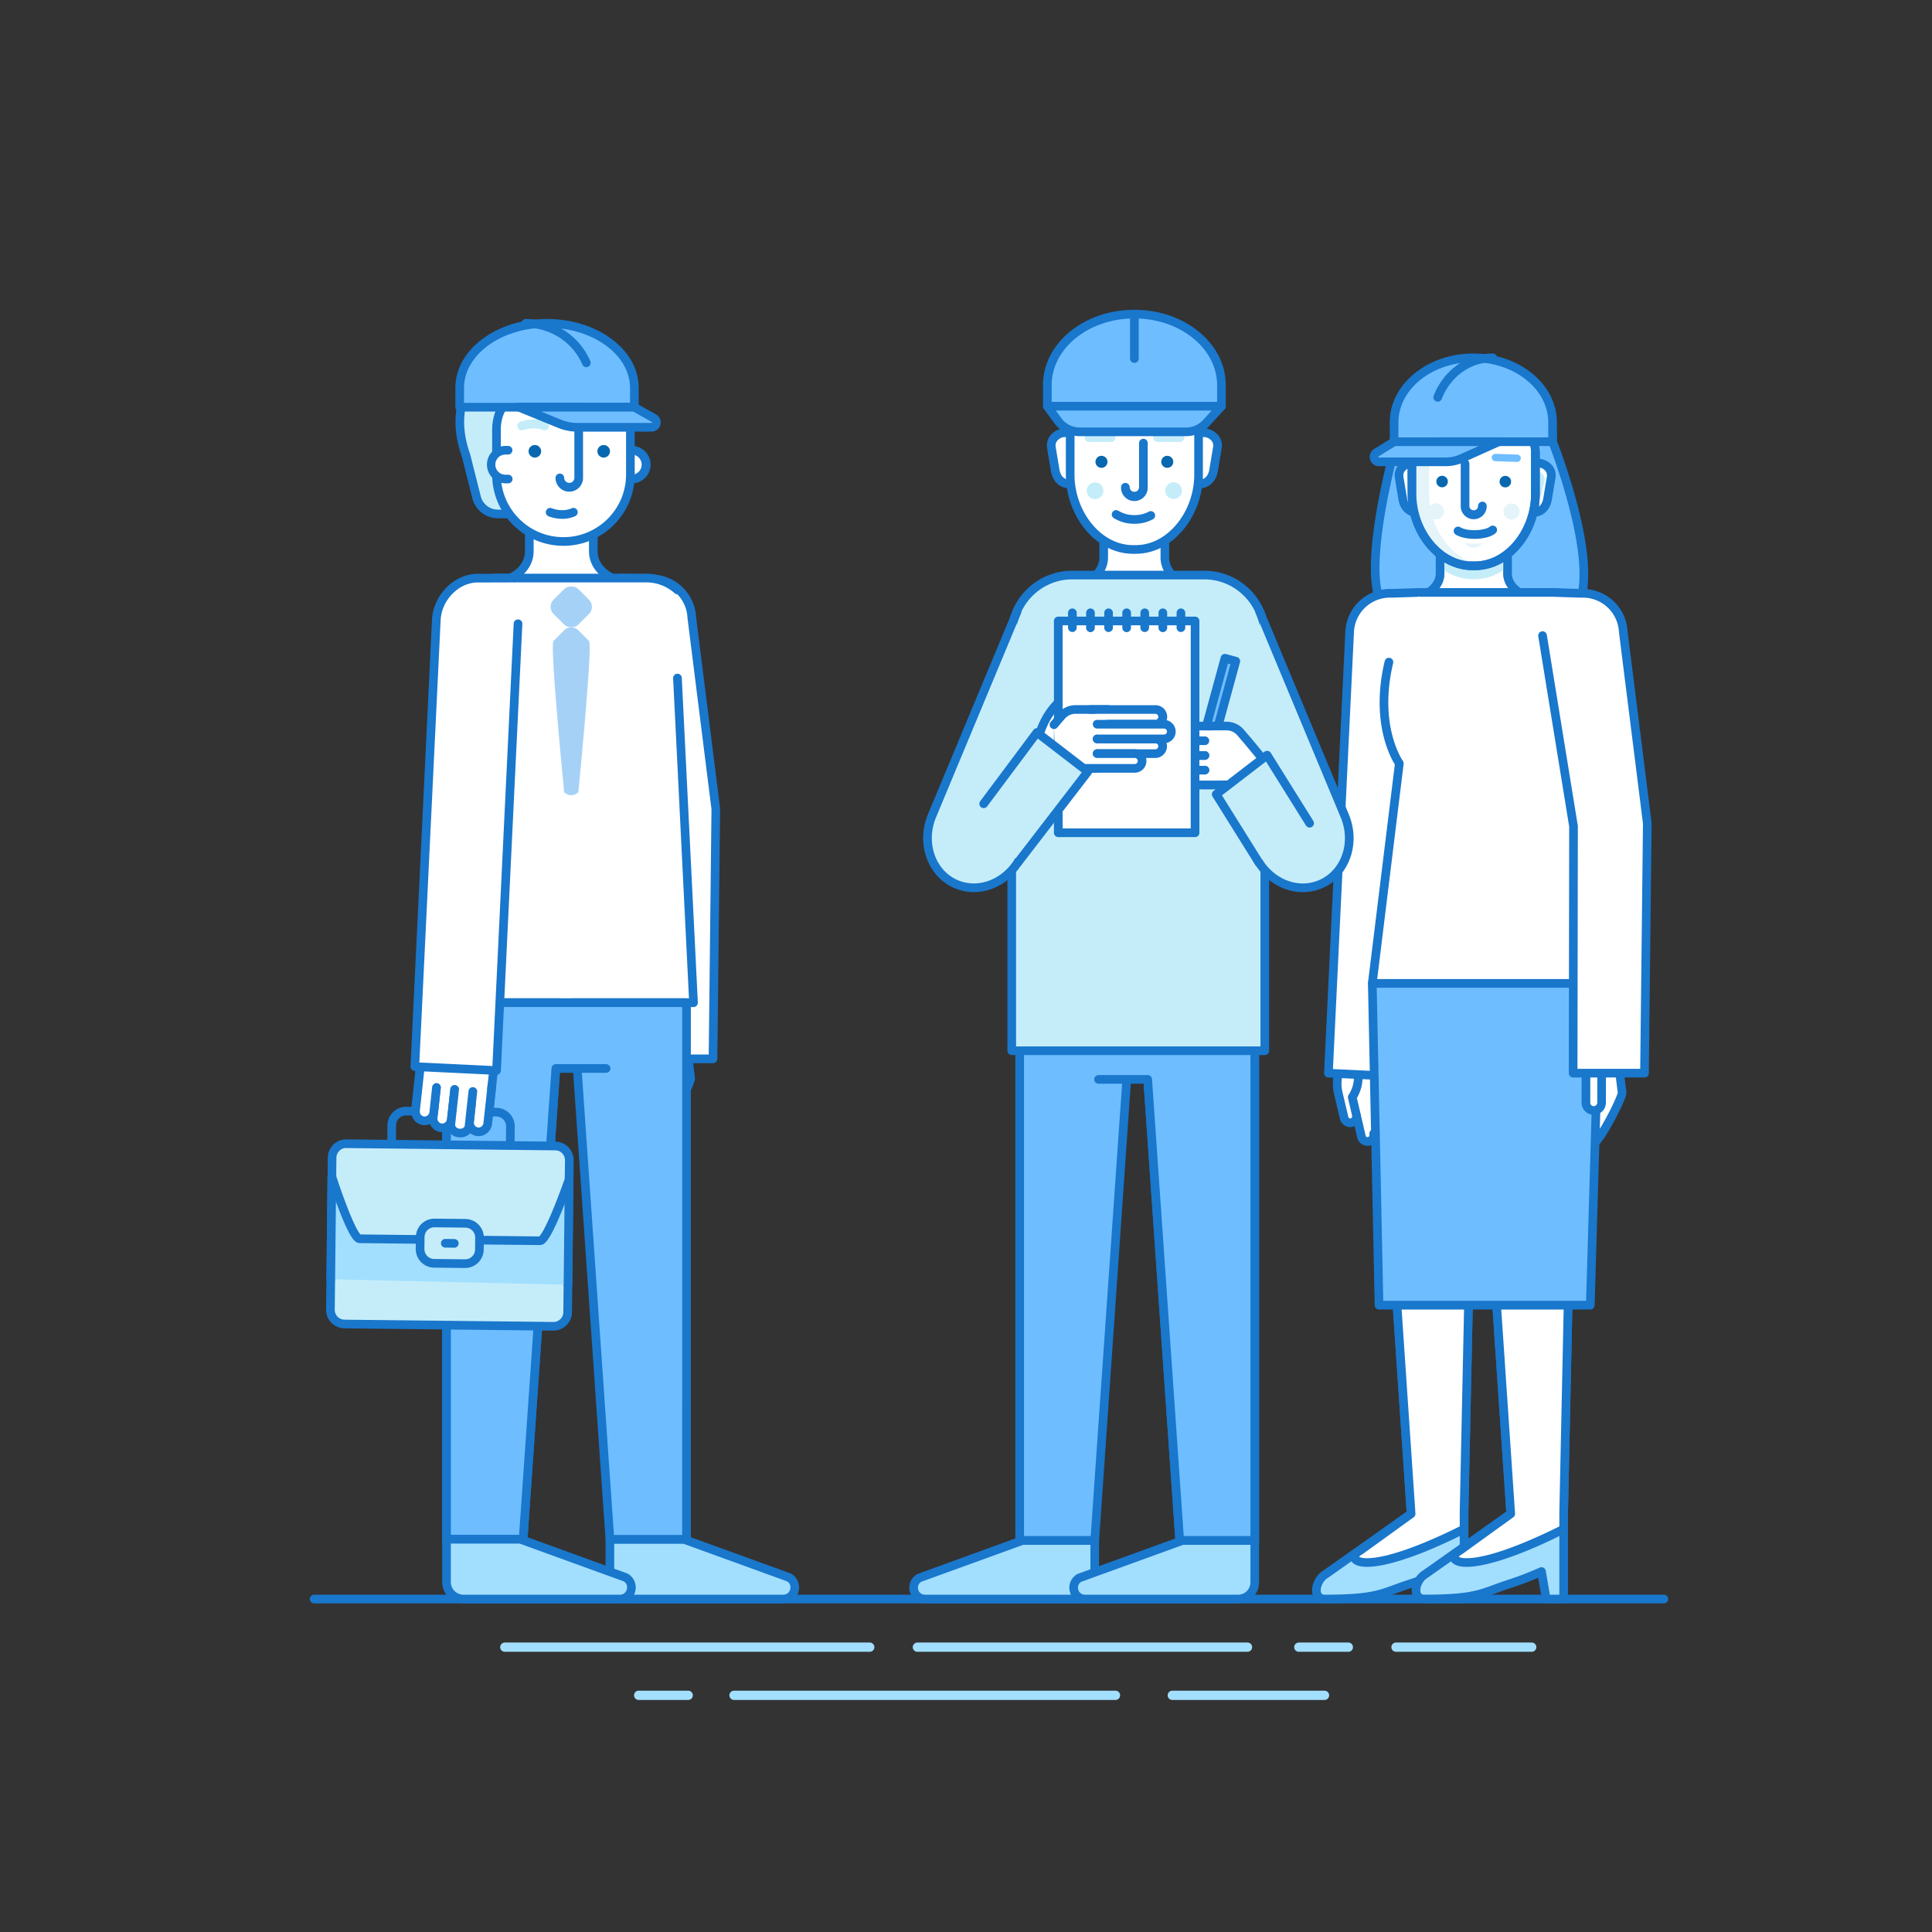 <svg id="Layer_1" data-name="Layer 1" xmlns="http://www.w3.org/2000/svg" viewBox="0 0 5000 5000"><rect x="0" y="0" width="5000" height="5000" fill="#333333" stroke="none"/><title>supplier-visit</title><path d="M4305.67,4127h-3493a11.21,11.21,0,0,0,0,22.41h3493a11.21,11.21,0,1,0,0-22.41Z" fill="#1977cc"/><path d="M3964.07,4250.86H3612.88a12,12,0,0,0,0,24h351.19a12,12,0,1,0,0-24Z" fill="#a2dfff"/><path d="M3489.5,4250.86H3361.36a12,12,0,1,0,0,24H3489.5a12,12,0,0,0,0-24Z" fill="#a2dfff"/><path d="M3228.48,4250.86H2374.26a12,12,0,0,0,0,24h854.22a12,12,0,1,0,0-24Z" fill="#a2dfff"/><path d="M2250.87,4250.86H1306.48a12,12,0,0,0,0,24h944.39a12,12,0,0,0,0-24Z" fill="#a2dfff"/><path d="M3427.8,4375.48H3033.91a12,12,0,0,0,0,24H3427.8a12,12,0,0,0,0-24Z" fill="#a2dfff"/><path d="M2886.8,4375.48H1899.69a12,12,0,0,0,0,24H2886.8a12,12,0,0,0,0-24Z" fill="#a2dfff"/><path d="M1781.05,4375.48H1652.92a12,12,0,0,0,0,24h128.13a12,12,0,1,0,0-24Z" fill="#a2dfff"/><path d="M1778.19,2717.49l-7.16-60L1709.5,2670l4.4,166.82-3.51,87.94c17.86-3.64,79.15-123.93,76.88-135.12Z" fill="#fff"/><path d="M1789.32,2716.16l-7.17-60a11.19,11.19,0,0,0-13.36-9.65L1707.26,2659a11.21,11.21,0,0,0-9,11.27l4.39,166.46-3.5,87.56a11.21,11.21,0,0,0,11.2,11.65,10.56,10.56,0,0,0,2.23-.23c5.23-1.06,17.47-3.55,53.61-70.37,8.69-16.06,16.77-32.35,22.74-45.87,9.58-21.68,10.07-27.6,9.37-31.58Zm-42.84,138.62c-9.37,17.32-17.34,30.46-23.68,39.94l2.29-57.45c0-.25,0-.49,0-.74L1721,2679.1l40.39-8.23,5.74,48,9,71.54C1775,2796.52,1764.16,2822.1,1746.48,2854.78Zm29.8-62.94v0Z" fill="#1977cc"/><path d="M1680.85,1498.42h0l-73.7-2.38-25.72,111.85,80.15,493.54-1,638.84h184.69l7.27-646.48-62.21-495.95A104.57,104.57,0,0,0,1680.85,1498.42Z" fill="#fff"/><path d="M1801.5,1596.86a115.92,115.92,0,0,0-120.73-109.66l-73.26-2.36a11.21,11.21,0,0,0-.72,22.4l73.7,2.37h.9a93.5,93.5,0,0,1,97.75,88.77,8.31,8.31,0,0,0,.07.86l62.12,495.19-7.13,634.63H1671.8l1-627.62a11.05,11.05,0,0,0-.15-1.81l-80.15-493.54a11.21,11.21,0,1,0-22.12,3.6l80,492.63-1,637.93a11.2,11.2,0,0,0,11.2,11.22h184.69a11.21,11.21,0,0,0,11.21-11.08l7.26-646.48a11.14,11.14,0,0,0-.08-1.52Z" fill="#1977cc"/><path d="M4188.86,2754.6l-7.17-60-61.53,12.53,4.4,166.83-3.51,87.93c17.87-3.64,79.15-123.93,76.88-135.12Z" fill="#fff"/><path d="M4200,2753.27l-7.16-60a11.22,11.22,0,0,0-13.36-9.65l-61.53,12.53a11.21,11.21,0,0,0-9,11.27l4.39,166.46-3.49,87.56a11.23,11.23,0,0,0,13.43,11.43c5.22-1.07,17.46-3.56,53.61-70.38,8.69-16.06,16.76-32.35,22.74-45.87,9.58-21.68,10.06-27.6,9.37-31.58Zm-42.83,138.62c-9.38,17.33-17.35,30.46-23.69,39.94l2.3-57.45c0-.24,0-.49,0-.74l-4.15-157.43L4172,2708l5.73,48,9,71.54C4185.64,2833.63,4174.83,2859.21,4157.15,2891.89ZM4187,2829v0Z" fill="#1977cc"/><path d="M3628.24,2814.67l-3.41-14.7-14.16-60.9h0L3604,2710.3l-98.35,4-11,15.34L3477,2707.81l-14.39,76a109.8,109.8,0,0,0,1,45.67l15.07,63.86a15.91,15.91,0,0,0,19.55,11.82,16.81,16.81,0,0,0,12.48-18.07l12.72,54.7a15.89,15.89,0,0,0,19.55,11.81,16.78,16.78,0,0,0,12.16-19.94l4.37,18.79a15.91,15.91,0,0,0,19.55,11.82,16.8,16.8,0,0,0,12.17-19.95l-4.37-18.79a15.9,15.9,0,0,0,19.55,11.82h0a16.78,16.78,0,0,0,12.17-19.94L3602,2846.36l6.22,26.74a15.91,15.91,0,0,0,19.55,11.82h0a16.8,16.8,0,0,0,12.17-20Z" fill="#fff"/><path d="M3614.9,2707.76a11.22,11.22,0,0,0-11.37-8.66l-98.35,4a11.21,11.21,0,0,0-8.65,4.66l-2.45,3.42-8.4-10.39a11.2,11.2,0,0,0-19.72,5l-14.39,76h0a120.4,120.4,0,0,0,1.08,50.33l15.07,63.82a27.1,27.1,0,0,0,33.24,20.13,27.85,27.85,0,0,0,4.55-1.6l6.95,29.91a27.13,27.13,0,0,0,33.25,20.14,28,28,0,0,0,5.69-2.15,27.13,27.13,0,0,0,23.51,13.69,28,28,0,0,0,27.87-26.93,27.2,27.2,0,0,0,6.36-.87,28.06,28.06,0,0,0,20.3-33.33l-4.25-18.31a27.63,27.63,0,0,0,5.36-.83,28.07,28.07,0,0,0,20.3-33.33Zm10.09,166.3a4.81,4.81,0,0,1-3.73-.51,4.66,4.66,0,0,1-2.12-2.94l-6.22-26.79a11.21,11.21,0,0,0-21.83,5.08l6.22,26.74,0,.11,10.29,44.23a5.62,5.62,0,0,1-4,6.56,4.81,4.81,0,0,1-3.73-.52,4.64,4.64,0,0,1-2.13-3,11.2,11.2,0,1,0-21.82,5.07.06.06,0,0,0,0,0l4.36,18.75a5.6,5.6,0,0,1-4,6.55,4.81,4.81,0,0,1-3.73-.51,4.66,4.66,0,0,1-2.13-3L3566,2931.2v0h0a11.2,11.2,0,0,0-21.82,5.08h0a5.6,5.6,0,0,1-4,6.55,4.79,4.79,0,0,1-3.73-.52,4.58,4.58,0,0,1-2.13-3l-12.72-54.69a11.2,11.2,0,0,0-22,3.79,5.62,5.62,0,0,1-4.13,6,4.89,4.89,0,0,1-3.73-.52,4.7,4.7,0,0,1-2.14-3L3474.46,2827a98,98,0,0,1-.88-41l9.89-52.26,2.42,3a11.21,11.21,0,0,0,17.81-.51l7.84-10.91,83.63-3.39L3629,2867.51A5.61,5.61,0,0,1,3625,2874.06Z" fill="#1977cc"/><path d="M3510.66,2887.13l4.19-90.83a93.5,93.5,0,0,1-15.25,43.25Z" fill="#fff"/><path d="M3514.85,2796.3c.24-2.58.37-5.24.37-8Z" fill="#fff"/><path d="M3515.22,2777.12a11.2,11.2,0,0,0-11.21,11.2,83.52,83.52,0,0,1-13.42,44.58,11.19,11.19,0,0,0-1.9,9.19l11.06,47.58a11.21,11.21,0,0,0,10.9,8.67,11.8,11.8,0,0,0,2.55-.29,11.21,11.21,0,0,0,8.37-13.45l-10-43a106.38,106.38,0,0,0,14.83-53.31A11.19,11.19,0,0,0,3515.22,2777.12Z" fill="#1977cc"/><path d="M3612.8,1638.85c-.12.27-.06.32,0,0Z" fill="#6ebdff"/><path d="M3786.24,1018.22l28.57-38.65c-135.63,0-200,25.69-200,161.32,0,0-96.38,335.38-35.88,429.49,34.1,53,34.14,66.67,33.85,68.47.37-.9,2.75-4.31,14.37-4.31h366.44c34.44,0,43.34,19.25,88.39-62.35,61.61-111.6-63.89-429-63.89-429C4018.11,1007.56,3921.87,1018.22,3786.24,1018.22Z" fill="#6ebdff"/><path d="M4029.31,1141.07c-.33-44.35-10.9-76.27-32.28-97.53-37.64-37.44-101.86-37.08-183.18-36.62l-5.35,0,15.32-20.71a11.2,11.2,0,0,0-9-17.86c-79.76,0-125.34,9.23-157.32,31.86-36.47,25.8-53.6,70-53.86,139.1-3.34,11.88-25.23,91-40.46,179.11-22.44,129.73-20.3,216.54,6.36,258,28.42,44.22,31.69,58.89,32.06,61.42a11.21,11.21,0,0,0,19.35,8.85c.13-.15.26-.29.38-.44a25.85,25.85,0,0,1,5.85-.52h366.44a129.22,129.22,0,0,1,14.74,1c12,1.35,24.46,2.73,38.6-7.6,12.75-9.32,26.17-27.74,44.86-61.59,27-48.85,24.35-137.85-7.79-264.52C4062.51,1228.31,4034.32,1154,4029.31,1141.07Zm-427.43,495.17a7.63,7.63,0,0,0-.17.83,7.73,7.73,0,0,1,.33-1.39C3602,1635.87,3601.93,1636.06,3601.88,1636.24Zm470.31-69.47c-16.56,30-28.78,47.25-38.46,54.33-6.83,5-11.66,4.68-22.89,3.43a147.29,147.29,0,0,0-17.23-1.19H3627.17a54.37,54.37,0,0,0-6.42.36l-.64-1.69c-5.39-13.9-16.07-33.31-31.73-57.69-16.17-25.14-29.84-87.52-3.17-241.88,16.23-93.94,40.15-177.62,40.39-178.45a11.22,11.22,0,0,0,.44-3.1c0-62.91,13.69-100.65,44.39-122.37,24.57-17.39,61.69-25.86,122-27.46l-15.15,20.5a11.2,11.2,0,0,0,9,17.86c9.45,0,18.75-.05,27.74-.1,76.1-.42,136.22-.76,167.25,30.11,17.28,17.18,25.68,44.58,25.68,83.76a11.17,11.17,0,0,0,.78,4.12c.31.79,31.38,79.74,54.61,171.28C4092.56,1437.86,4096,1523.68,4072.19,1566.77Z" fill="#1977cc"/><path d="M3890.32,1484.12v-97.75H3738.13v97.75c0,39.72-38.27,71.93-85.48,71.93H3975.8C3928.59,1556.05,3890.32,1523.84,3890.32,1484.12Z" fill="#fff"/><path d="M3975.8,1533.64c-17.56,0-33.9-5.61-46-15.8-11-9.26-17.06-21.23-17.06-33.72v-97.75a22.41,22.41,0,0,0-22.41-22.41H3738.13a22.41,22.41,0,0,0-22.41,22.41v97.75c0,12.49-6.06,24.46-17.06,33.72-12.11,10.19-28.45,15.8-46,15.8a22.41,22.41,0,1,0,0,44.81H3975.8a22.41,22.41,0,1,0,0-44.81Zm-161.57,22.41H3652.65c47.21,0,85.48-32.21,85.48-71.93v-97.75h152.19v97.75c0,39.72,38.27,71.93,85.48,71.93Z" fill="#1977cc"/><path d="M3980,1198.41h-47.92a3.8,3.8,0,0,0-3.73,3.85L3919,1321.92a3.8,3.8,0,0,0,3.74,3.85h47.91c19.12,0,31.6-14.94,34.62-35.69l9.32-56C4017.26,1214,3999.09,1198.41,3980,1198.41Z" fill="#fff"/><path d="M3980,1187.21h-47.92a15,15,0,0,0-14.92,14.48l-9.3,119.36q0,.43,0,.87a15,15,0,0,0,14.94,15h47.91c23.73,0,41.65-17.72,45.69-45.16l9.3-55.87c0-.12,0-.24.05-.36a40.34,40.34,0,0,0-9.94-32.28A48.12,48.12,0,0,0,3980,1187.21Zm23.53,45.25-9.28,55.78a1.7,1.7,0,0,0,0,.22c-.89,6.13-5.22,26.1-23.53,26.1h-39.84l8.17-104.94h41a25.8,25.8,0,0,1,18.93,8.44A18.13,18.13,0,0,1,4003.5,1232.46Z" fill="#1977cc"/><path d="M3703.3,1198.41h-47.91c-19.12,0-37.3,15.57-34.62,35.69l9.32,56c3,20.75,15.5,35.69,34.62,35.69h47.91a3.8,3.8,0,0,0,3.73-3.85L3707,1202.26A3.8,3.8,0,0,0,3703.3,1198.41Z" fill="#fff"/><path d="M3718.23,1201.69a15,15,0,0,0-14.93-14.48h-47.91a48.16,48.16,0,0,0-35.79,16.09,40.38,40.38,0,0,0-9.94,32.28l.06.36,9.3,55.87c4,27.44,22,45.16,45.69,45.16h47.91a15,15,0,0,0,14.94-15c0-.29,0-.58,0-.87Zm-53.52,112.87c-18.32,0-22.65-20-23.54-26.1l0-.22-9.29-55.78a18.13,18.13,0,0,1,4.61-14.4,25.79,25.79,0,0,1,18.93-8.44h41l8.17,104.94Z" fill="#1977cc"/><path d="M3960.09,1214.65h-42.38c-5.39,0-9.65,3.68-9.94,8.46l-8.21,71.91a6.33,6.33,0,0,0,0,.76c0,5,4.38,9,10,9h42.38c19.05,0,33.6-10.47,37.11-26.69l8.22-33.66c0-.1.05-.2.07-.3a19.36,19.36,0,0,0-4.46-16.4C3986.26,1219.77,3973.42,1214.65,3960.09,1214.65Zm-39,9h0Zm63.14,17.79L3976,1275c0,.06,0,.12-.05.19-2.17,10.18-11.18,16.25-24.11,16.25h-38.49l7.26-63.48h39.47c9.22,0,18.44,3.37,22.42,8.2C3984.58,1238.66,3984.35,1240.62,3984.21,1241.41Z" fill="#c5edf9"/><path d="M3738.13,1386.37v90.25c21.75,14.12,46.49,22.31,72.69,22.31h6.29c26.41,0,51.33-8.32,73.21-22.65v-89.91H3738.13Z" fill="#c5edf9"/><path d="M3931.15,1098l-1.54-.92a121.55,121.55,0,0,0-148.9,19.69L3764.87,1133l-111.18,34.63.59,110.88c0,97.5,70.44,185.8,156.54,185.8h6.29c86.1,0,156.54-88.3,156.54-185.8v-106A86.62,86.62,0,0,0,3931.15,1098Z" fill="#fff"/><path d="M3936.86,1088.32h0l-1.54-.91a132.41,132.41,0,0,0-162.62,21.5l-13.86,14.19-108.48,33.79a11.21,11.21,0,0,0-7.87,10.76l.59,110.82c0,49.55,17.7,99.34,48.55,136.61,32.26,39,74.58,60.39,119.19,60.39h6.29c44.61,0,86.94-21.44,119.19-60.39,30.86-37.27,48.56-87.06,48.56-136.61v-106A98.27,98.27,0,0,0,3936.86,1088.32Zm25.59,190.15c0,44.42-15.82,89-43.41,122.32-27.92,33.71-64.12,52.28-101.93,52.28h-6.29c-37.81,0-74-18.57-101.93-52.28-27.58-33.32-43.41-77.9-43.41-122.38l-.54-102.59,103.27-32.17a11.1,11.1,0,0,0,4.68-2.87l15.84-16.22a110.09,110.09,0,0,1,135.18-17.87l1.54.92a75.75,75.75,0,0,1,37,64.91Z" fill="#1977cc"/><path d="M3698.5,1278.47V1160.3l-44.22,7.29v110.88c0,97.5,70.44,185.8,156.54,185.8h6.29a125.54,125.54,0,0,0,19-1.45C3758.84,1451.05,3698.5,1368.7,3698.5,1278.47Z" fill="#e4f4f9"/><path d="M3973.65,1157.26a11.2,11.2,0,0,0-11.2,11.2v110c0,44.42-15.82,89-43.41,122.32-27.92,33.71-64.12,52.28-101.93,52.28h-6.29c-37.81,0-74-18.57-101.93-52.28-27.58-33.32-43.41-77.9-43.41-122.32V1175.38a11.2,11.2,0,1,0-22.4,0v103.09c0,49.55,17.7,99.34,48.55,136.61,32.26,38.94,74.58,60.39,119.19,60.39h6.29c44.61,0,86.94-21.45,119.19-60.39,30.86-37.27,48.56-87.06,48.56-136.61v-110A11.2,11.2,0,0,0,3973.65,1157.26Z" fill="#1977cc"/><path d="M3760.67,993.48l-94.78,101.16-36.45,48.3,9.31,22.69a195,195,0,0,0,27,1.91h0c131.42-12.75,181.72-119.15,258-118.55l-45.47-55.51Z" fill="#6ebdff"/><path d="M3665.71,1167.54h0c84-8.15,134.9-54.6,180.61-86.87l-207.57,85A195,195,0,0,0,3665.71,1167.54Z" fill="#6ebdff"/><path d="M3846.32,1080.67l77.39-31.68C3896.21,1048.77,3872.08,1062.47,3846.32,1080.67Z" fill="#6ebdff"/><path d="M3923.79,1037.78h-.74c-37.79,0-68.12,22.39-103.19,48.28-40.29,29.75-85.94,63.45-154.69,70.27a184.5,184.5,0,0,1-24.88-1.8,11.21,11.21,0,1,0-3.08,22.2,208.74,208.74,0,0,0,28.5,2c.36,0,.72,0,1.08,0,75.22-7.3,125.77-44.61,166.38-74.6,31.89-23.55,59.46-43.9,89.92-43.9h.62a11.21,11.21,0,0,0,.08-22.41Z" fill="#1977cc"/><path d="M3855.48,1363.2c-11.08,9.5-56.33,13.54-76.48,1.19a11.21,11.21,0,0,0-11.71,19.11c11.53,7.06,28.95,11,48.41,11,1.81,0,3.64,0,5.48-.11,10.17-.37,35.29-2.51,48.89-14.17a11.21,11.21,0,1,0-14.59-17Z" fill="#1977cc"/><circle cx="3895.79" cy="1246.25" r="14.94" transform="translate(-182.11 928.41) rotate(-13.28)" fill="#0868af"/><circle cx="3732.15" cy="1246.25" r="14.94" fill="#0868af"/><path d="M3836.38,1298.32a11.19,11.19,0,0,0-11.2,11.2,11.21,11.21,0,0,1-22.42,0V1199.7a11.21,11.21,0,0,0-22.41,0v109.82a33.62,33.62,0,1,0,67.23,0A11.19,11.19,0,0,0,3836.38,1298.32Z" fill="#1977cc"/><path d="M3927.13,1176.42l-57.27-1.84a9.52,9.52,0,0,0-.61,19l57.26,1.84h.32a9.53,9.53,0,0,0,.3-19Z" fill="#6ebdff"/><path d="M3755.53,1175.35l-54.6,1.07a9.53,9.53,0,0,0,.18,19h.19l54.61-1.07a9.52,9.52,0,1,0-.38-19Z" fill="#6ebdff"/><path d="M3911.8,1302.87a20.81,20.81,0,1,0,20.81,20.81A20.81,20.81,0,0,0,3911.8,1302.87Z" fill="#e4f4f9"/><circle cx="3716.14" cy="1323.68" r="20.81" transform="translate(-224.13 1133.68) rotate(-16.85)" fill="#e4f4f9"/><path d="M3812,1406.91a88.11,88.11,0,0,1-20.35-2.39,26,26,0,0,0,44.7,0,87.74,87.74,0,0,1-20.33,2.38Z" fill="#e4f4f9"/><path d="M3602.34,1535.53h0A104.56,104.56,0,0,0,3492.87,1635l-54.95,1142.43,208.9,10L3701.77,1645l-25.72-111.85Z" fill="#fff"/><path d="M3702.31,1633.81a11.2,11.2,0,0,0-11.73,10.65L3636.17,2775.7l-186.52-9,54.41-1131.23a93.5,93.5,0,0,1,97.74-88.77h.9l73.71-2.37a11.21,11.21,0,0,0-.73-22.4l-73.26,2.36a115.91,115.91,0,0,0-120.74,110.1l-54.95,1142.43a11.2,11.2,0,0,0,10.65,11.73l208.9,10,.54,0A11.21,11.21,0,0,0,3658,2788L3713,1645.54A11.2,11.2,0,0,0,3702.31,1633.81Z" fill="#1977cc"/><path d="M3583.69,2908.36,3652,3917.59,3431.7,4073.31c-28.61,16.29-36.21,64.93-3.29,64.93,139.93,0,150.72-16.76,217.74-38.33a841,841,0,0,0,85.37-32.71l12.18,71H3789V4002.36h0v-89.42l20.42-961.22S3593.24,2872.14,3583.69,2908.36Z" fill="#a2dfff"/><path d="M3813.28,2941.21c-.46-.17-47.17-17.32-97.6-32-94.65-27.5-120.48-22.92-131.69-17.09-7.29,3.8-10.08,9.36-11.14,13.37a11.28,11.28,0,0,0-.34,3.61l67.85,1003-214.71,151.8c-21.28,12.44-34.41,40.83-28.73,62.31,3.86,14.56,15.63,23.26,31.49,23.26,114.17,0,144.68-11.26,186.91-26.84,10.42-3.84,21.19-7.81,34.26-12,24.73-8,49.33-17.14,73.32-27.38l9.76,56.93a11.2,11.2,0,0,0,11,9.31H3789a11.2,11.2,0,0,0,11.2-11.2V3913.06l20.42-961.1A11.2,11.2,0,0,0,3813.28,2941.21Zm-381.57,1132.1h0Zm346.08-160.6V4127h-24.64l-10.58-61.72A11.2,11.2,0,0,0,3727,4057a829.7,829.7,0,0,1-84.23,32.27c-13.53,4.35-25,8.59-35.15,12.33-41.55,15.33-69,25.45-179.16,25.45-7.1,0-8.92-3.16-9.83-6.58-2.84-10.76,4.68-29.44,18.66-37.4a9.61,9.61,0,0,0,.92-.59l220.27-155.72a11.22,11.22,0,0,0,4.71-9.91l-68-1005.2c4.83-1.92,26.65-6,110.25,18,39.33,11.27,77.06,24.39,92.65,29.95Z" fill="#1977cc"/><path d="M3803.16,2704.57c-65.33,0-143,58.8-179,109.51-17.15,24.15-30.87,58.06-40.42,94.28L3652,3917.59l-130.37,94.14c-28.61,16.29-17,32.08,15.87,32.08h0c86.17,0,251.53-86.74,251.53-86.74V3913l20.42-961.23Z" fill="#fff"/><path d="M3820.61,2951.44l-6.25-247.16a11.2,11.2,0,0,0-11.2-10.92c-40.78,0-80.51,20.44-106.66,37.58-32.21,21.11-61.93,49-81.53,76.65-17,23.89-31.52,57.75-42.12,97.92a11.28,11.28,0,0,0-.34,3.61l67.85,1003-124.86,90.16c-22.09,12.79-22.48,25.76-20.73,32.38,3.42,12.92,19,20.33,42.69,20.33,87.91,0,249.88-84.43,256.73-88a11.22,11.22,0,0,0,6-9.93v-44l20.42-961.1A4.51,4.51,0,0,0,3820.61,2951.44Zm-299,1060.29h0Zm256.19-99v37.52c-30.22,15.29-166.95,82.38-240.33,82.38-11.62,0-17.75-2.2-20.19-3.58,1.15-1.46,3.84-4.13,9.86-7.56a11.08,11.08,0,0,0,1-.66l130.37-94.14a11.21,11.21,0,0,0,4.62-9.84L3595,2909.46c9.87-36.82,23.07-67.52,38.25-88.89,42.5-59.85,112.41-98.62,159-104.12l5.95,235.3Z" fill="#1977cc"/><path d="M3841.49,2908.36l68.28,1009.23L3689.5,4073.31c-28.6,16.29-36.2,64.93-3.28,64.93,139.93,0,150.71-16.76,217.74-38.33a841,841,0,0,0,85.37-32.71l12.18,71h45.29V4002.36h0v-89.42l20.42-961.22S3851.05,2872.14,3841.49,2908.36Z" fill="#a2dfff"/><path d="M4071.09,2941.21c-.47-.17-47.17-17.32-97.6-32-94.65-27.5-120.49-22.92-131.69-17.09-7.29,3.8-10.08,9.36-11.14,13.37a11.28,11.28,0,0,0-.34,3.61l67.84,1003-214.71,151.8c-21.28,12.44-34.41,40.83-28.72,62.31,3.86,14.56,15.63,23.26,31.49,23.26,114.16,0,144.68-11.26,186.91-26.84,10.41-3.84,21.18-7.81,34.26-12,24.72-7.95,49.32-17.14,73.32-27.38l9.75,56.93a11.21,11.21,0,0,0,11.05,9.31h45.29a11.2,11.2,0,0,0,11.2-11.2V3913.06l20.42-961.1A11.2,11.2,0,0,0,4071.09,2941.21Zm-381.58,1132.1h0Zm346.09-160.6a1.85,1.85,0,0,0,0,.23V4127H4011l-10.58-61.72a11.19,11.19,0,0,0-15.61-8.33,831.52,831.52,0,0,1-84.23,32.27c-13.53,4.35-25,8.59-35.16,12.33-41.54,15.33-69,25.45-179.15,25.45-7.11,0-8.92-3.16-9.83-6.58-2.85-10.76,4.68-29.44,18.66-37.4.31-.18.62-.38.92-.59l220.26-155.72a11.2,11.2,0,0,0,4.71-9.91l-68-1005.2c4.84-1.92,26.65-6,110.26,18,39.32,11.27,77.05,24.39,92.65,29.95Z" fill="#1977cc"/><path d="M4061,2704.57c-65.33,0-143,58.8-179.06,109.51-17.15,24.15-30.86,58.06-40.42,94.28l68.28,1009.23-130.37,94.14c-28.61,16.29-17.05,32.08,15.87,32.08h0c86.16,0,251.53-86.74,251.53-86.74V3913l20.42-961.23Z" fill="#fff"/><path d="M4078.42,2951.44l-6.25-247.16a11.21,11.21,0,0,0-11.2-10.92c-40.79,0-80.52,20.44-106.67,37.58-32.21,21.11-61.92,49-81.52,76.65-17,23.89-31.53,57.75-42.12,97.92a11,11,0,0,0-.34,3.61l67.85,1003-124.86,90.16c-22.09,12.79-22.48,25.76-20.73,32.38,3.42,12.92,19,20.33,42.69,20.33,87.91,0,249.88-84.43,256.73-88a11.22,11.22,0,0,0,6-9.93v-44l20.42-961.1Zm-299,1060.29h0Zm256.19-99a1.85,1.85,0,0,0,0,.23v37.29c-30.2,15.29-166.9,82.38-240.32,82.38-11.62,0-17.75-2.2-20.19-3.58,1.15-1.46,3.84-4.13,9.86-7.56a11.08,11.08,0,0,0,1-.66l130.36-94.14a11.19,11.19,0,0,0,4.62-9.84L3852.8,2909.46c9.86-36.82,23.07-67.52,38.25-88.89,42.5-59.85,112.41-98.62,159-104.12l6,235.29Z" fill="#1977cc"/><path d="M4015.52,1533.15H3676.05l-81.47,180.36c-40.34,168.07,26.89,262.19,26.89,262.19l-70,569.33h588.61V1657.72A124.57,124.57,0,0,0,4015.52,1533.15Z" fill="#fff"/><path d="M4015.52,1522H3676.05a11.21,11.21,0,1,0,0,22.41h339.47a113.48,113.48,0,0,1,113.36,113.36v876.1H3564.15l68.44-556.75a11.26,11.26,0,0,0-2-7.86c-.16-.23-16.16-23.19-27.18-65.64-18.45-71-9.07-141.12,2-187.45a11.2,11.2,0,0,0-21.79-5.23c-21.38,89.09-12.68,157.72-1.62,199.6,9.58,36.25,22.42,59.27,27.79,67.9l-69.49,565.27a11.21,11.21,0,0,0,11.12,12.57h588.61a11.2,11.2,0,0,0,11.2-11.2V1657.72C4151.29,1582.85,4090.39,1522,4015.52,1522Z" fill="#1977cc"/><polygon points="3568.9 3377.75 4115.7 3377.75 4140.09 2545.03 3551.48 2545.03 3568.9 3377.75" fill="#6ebdff"/><path d="M4140.09,2533.82H3551.48a11.22,11.22,0,0,0-11.2,11.44L3557.7,3378a11.2,11.2,0,0,0,11.2,11h546.8a11.2,11.2,0,0,0,11.2-10.87l24.39-832.73a11.22,11.22,0,0,0-11.2-11.53Zm-35.27,832.73H3579.87l-16.95-810.32h565.63Z" fill="#1977cc"/><path d="M4131.12,2626.72s-26.59,89.41-26.61,106.21l-.17,120.82a20.25,20.25,0,0,0,40.5,0l.11-76.66,43.91-22.47,29.64-128.4-52.74-30.31Z" fill="#fff"/><path d="M4224.08,2616.49l-52.74-30.32a11.2,11.2,0,0,0-13,1.35l-34.64,30.83a11.17,11.17,0,0,0-3.29,5.18c-4.52,15.19-27.05,91.85-27.07,109.38l-.17,120.82a31.38,31.38,0,0,0,31.41,31.41h0a31.52,31.52,0,0,0,31.48-31.4l.11-76.65a11.2,11.2,0,0,0-11.19-11.22h0a11.2,11.2,0,0,0-11.2,11.18l-.11,76.66a9.07,9.07,0,0,1-9.08,9h0a9,9,0,0,1-9-9l.17-120.82c0-10.72,15.12-65.69,25.24-100l26.22-23.34,38.54,22.15-27.77,120.31a11.2,11.2,0,0,0,21.83,5l29.64-128.4A11.19,11.19,0,0,0,4224.08,2616.49Z" fill="#1977cc"/><path d="M4091.52,1535.53h0l-73.71-2.38L3992.09,1645l80.16,493.54-1,638.84h184.69l7.26-646.48L4201,1635A104.56,104.56,0,0,0,4091.52,1535.53Z" fill="#fff"/><path d="M4212.16,1634a115.91,115.91,0,0,0-120.72-109.66l-73.26-2.36a11.21,11.21,0,1,0-.72,22.4l73.7,2.37h.9a93.48,93.48,0,0,1,97.74,88.77c0,.29,0,.57.07.86L4252,2131.54l-7.13,634.63H4082.47l1-627.62a12.26,12.26,0,0,0-.14-1.81l-80.16-493.53a11.2,11.2,0,1,0-22.12,3.59l80,492.63-1,637.93a11.22,11.22,0,0,0,11.21,11.22h184.69a11.2,11.2,0,0,0,11.2-11.08l7.27-646.48a13,13,0,0,0-.09-1.52Z" fill="#1977cc"/><path d="M3813,926.12h0c-113.29,0-205.12,74.9-205.12,167.3v49.77h410.24v-49.77C4018.11,1001,3926.27,926.12,3813,926.12Z" fill="#6ebdff"/><path d="M3965.11,966.44c-40.73-33.23-94.76-51.52-152.12-51.52s-111.39,18.29-152.13,51.52c-41.4,33.76-64.2,78.86-64.2,127v49.77a11.2,11.2,0,0,0,11.21,11.2h410.24a11.19,11.19,0,0,0,11.2-11.2v-49.77C4029.31,1045.3,4006.51,1000.2,3965.11,966.44Zm41.8,165.55H3619.07v-38.57c0-86.07,87-156.1,193.92-156.1s193.92,70,193.92,156.1Z" fill="#1977cc"/><path d="M3863.32,914.92c-67,0-127.08,42.9-153.06,109.29a11.21,11.21,0,0,0,6.35,14.52,11.05,11.05,0,0,0,4.08.77,11.21,11.21,0,0,0,10.44-7.12c22.6-57.74,74.48-95.06,132.19-95.06a11.2,11.2,0,0,0,0-22.4Z" fill="#1977cc"/><path d="M3562,1171.59c-10.26,6.35-6.17,23.58,5.59,23.58h174.82a98,98,0,0,0,40.27-8.7l96.55-43.39-271.31.11Z" fill="#6ebdff"/><path d="M3879.18,1131.87h0l-271.31.12a11.24,11.24,0,0,0-5.89,1.67l-45.92,28.4c-9.14,5.66-13.23,16.66-10.18,27.38,2.88,10.13,11.59,16.94,21.67,16.94h174.82a108.71,108.71,0,0,0,44.86-9.69l96.55-43.39a11.21,11.21,0,0,0-4.59-21.43ZM3778,1176.25a86.56,86.56,0,0,1-35.68,7.72H3567.71a3,3,0,0,1-.4-1.81c.07-.75.36-.93.53-1l43.21-26.73,215.82-.09Z" fill="#1977cc"/><path d="M3014.67,1442.65V1341H2856.34v101.69c0,41.33-42.34,74.83-91.46,74.83H3103.6C3054.49,1517.48,3014.67,1484,3014.67,1442.65Z" fill="#fff"/><path d="M3103.6,1506.28c-42.86,0-77.73-28.54-77.73-63.63V1341a11.19,11.19,0,0,0-11.2-11.2H2856.34a11.2,11.2,0,0,0-11.2,11.2v101.69c0,34.49-36.75,63.63-80.26,63.63a11.21,11.21,0,0,0,0,22.41H3103.6a11.21,11.21,0,0,0,0-22.41Zm-270.08,0c.87-.66,1.72-1.32,2.56-2,20.29-16.42,31.47-38.31,31.47-61.62v-90.49h135.92v90.49c0,25.19,12.66,47.88,32.8,63.63Z" fill="#1977cc"/><path d="M2806.61,1119.83h-49.85c-19.89,0-38.79,16.19-36,37.13l9.69,58.23c3.14,21.59,16.13,37.13,36,37.13h49.84a4,4,0,0,0,3.89-4l-9.7-124.48A3.94,3.94,0,0,0,2806.61,1119.83Z" fill="#fff"/><path d="M2821.69,1123.27a15.17,15.17,0,0,0-15.08-14.65h-49.85a49.67,49.67,0,0,0-36.89,16.59,41.55,41.55,0,0,0-10.23,33.22l.06.37,9.67,58.12c4.16,28.31,22.63,46.6,47.09,46.6h49.84a15.17,15.17,0,0,0,15.09-15.21q0-.43,0-.87Zm-55.23,117.85c-19.42,0-24-21.08-24.93-27.54a1.57,1.57,0,0,0,0-.23l-9.66-58a19.25,19.25,0,0,1,4.9-15.34,27.29,27.29,0,0,1,20-9h43.06l8.57,110.09Z" fill="#1977cc"/><path d="M3114.79,1119.83H3065a3.94,3.94,0,0,0-3.89,4l-9.69,124.48a4,4,0,0,0,3.88,4h49.84c19.9,0,32.88-15.54,36-37.13l9.69-58.23C3153.59,1136,3134.68,1119.83,3114.79,1119.83Z" fill="#fff"/><path d="M3114.79,1108.62H3065a15.16,15.16,0,0,0-15.08,14.64l-9.67,124.18a8.44,8.44,0,0,0,0,.87,15.17,15.17,0,0,0,15.09,15.21h49.84c24.46,0,42.93-18.29,47.09-46.6l9.68-58.12c0-.12,0-.24,0-.37a41.55,41.55,0,0,0-10.23-33.22A49.67,49.67,0,0,0,3114.79,1108.62Zm24.93,46.7-9.66,58c0,.07,0,.15,0,.23-.94,6.46-5.51,27.54-24.93,27.54h-41.93l8.58-110.09h43.05a27.29,27.29,0,0,1,20,9A19.25,19.25,0,0,1,3139.72,1155.32Z" fill="#1977cc"/><path d="M3025.54,978.82H2846a76.35,76.35,0,0,0-76.36,76.35v173.55c0,101.42,73.28,193.29,162.85,193.29h6.55c89.57,0,162.85-91.87,162.85-193.29V1055.18h0A76.35,76.35,0,0,0,3025.54,978.82Z" fill="#fff"/><path d="M3025.54,967.61H2846a87.66,87.66,0,0,0-87.56,87.56v173.55c0,51.44,18.37,103.13,50.41,141.82,33.46,40.41,77.38,62.67,123.64,62.67h6.55c46.27,0,90.18-22.26,123.64-62.67,32-38.69,50.41-90.38,50.41-141.82V1055.17A87.65,87.65,0,0,0,3025.54,967.61Zm65.16,261.11c0,46.31-16.5,92.79-45.27,127.53-29.13,35.18-66.91,54.55-106.38,54.55h-6.55c-39.47,0-77.25-19.37-106.38-54.55-28.77-34.74-45.27-81.22-45.27-127.53V1055.17A65.23,65.23,0,0,1,2846,990h179.53a65.23,65.23,0,0,1,65.16,65.15Z" fill="#1977cc"/><path d="M2973.08,1324.14a75.33,75.33,0,0,1-35.21,8.91h-4.19a76.11,76.11,0,0,1-39.4-11.26,11.2,11.2,0,0,0-11.49,19.24c16,9.57,33.15,14.43,50.89,14.43h4.19a97.42,97.42,0,0,0,45.6-11.47,11.2,11.2,0,0,0-10.39-19.85Z" fill="#1977cc"/><path d="M2850.66,1179.65a15.55,15.55,0,1,0,15.54,15.54A15.59,15.59,0,0,0,2850.66,1179.65Z" fill="#0868af"/><path d="M3020.9,1179.65a15.55,15.55,0,1,0,15.54,15.54A15.59,15.59,0,0,0,3020.9,1179.65Z" fill="#0868af"/><path d="M2959.09,1135.56a11.2,11.2,0,0,0-11.2,11.21V1261a12.12,12.12,0,0,1-24.23,0,11.2,11.2,0,1,0-22.4,0,34.52,34.52,0,1,0,69,0V1146.77A11.2,11.2,0,0,0,2959.09,1135.56Z" fill="#1977cc"/><path d="M2875,1120.89h-56.62a11.57,11.57,0,0,0,0,23.13H2875a11.57,11.57,0,1,0,0-23.13Z" fill="#c5edf9"/><path d="M3053.18,1120.89h-56.62a11.57,11.57,0,1,0,0,23.13h56.62a11.57,11.57,0,1,0,0-23.13Z" fill="#c5edf9"/><path d="M3032.84,876.24h-198s-7.91,102.58,78,102.58h89c58.84,0,100,47.12,100,76.36l31.31.74V978.05C3133.63,914.54,3075.62,876.24,3032.84,876.24Z" fill="#6ebdff"/><path d="M3032.84,865h-198a11.21,11.21,0,0,0-11.17,10.35c-.18,2.28-4,56.31,26.86,89.59,15.39,16.62,36.36,25,62.33,25h89a98.64,98.64,0,0,1,64.7,24.45c16.66,14.56,24.12,30.94,24.12,40.7a11.2,11.2,0,1,0,22.4,0c0-18.37-12.17-40.43-31.77-57.57a120.72,120.72,0,0,0-79.45-30h-89c-19.71,0-34.7-5.82-45.83-17.8-17.15-18.47-20.56-47.13-21.08-62.37h186.86c21.34,0,46.28,11.22,63.53,28.59,11.81,11.88,25.83,32.27,25.64,62v77.87a11.2,11.2,0,0,0,22.4,0v-77.8c.25-37.37-17.34-63-32.14-77.88C3090.7,878.52,3060.26,865,3032.84,865Z" fill="#1977cc"/><circle cx="2834" cy="1269.99" r="21.65" fill="#c5edf9"/><circle cx="3037.55" cy="1269.99" r="21.65" transform="translate(1474.43 4167.61) rotate(-84.35)" fill="#c5edf9"/><polygon points="2638.92 3986.77 2833.17 3986.77 2927.6 2626.66 2638.92 2626.66 2638.92 3986.77" fill="#6ebdff"/><path d="M2927.6,2615.46H2638.92a11.21,11.21,0,0,0-11.21,11.2V3986.77a11.21,11.21,0,0,0,11.21,11.2h194.25a11.2,11.2,0,0,0,11.17-10.43l94.44-1360.1a11.21,11.21,0,0,0-11.18-12Zm-104.89,1360.1H2650.12V2637.87h265.47Z" fill="#1977cc"/><polygon points="3053.05 3986.77 3247.3 3986.77 3247.3 2626.66 2958.61 2626.66 3053.05 3986.77" fill="#c5edf9"/><path d="M3247.3,2615.46H2958.62a11.2,11.2,0,0,0-11.18,12l94.43,1360.1a11.2,11.2,0,0,0,11.18,10.43H3247.3a11.2,11.2,0,0,0,11.2-11.2V2626.66A11.2,11.2,0,0,0,3247.3,2615.46Zm-11.2,1360.1H3063.5l-92.88-1337.69H3236.1Z" fill="#1977cc"/><polygon points="2842.75 2793.4 2970.19 2793.4 3053.05 3986.77 3247.3 3986.77 3247.3 2626.66 2638.92 2626.66 2842.75 2793.4" fill="#6ebdff"/><path d="M3247.3,2615.46H2638.92a11.21,11.21,0,1,0,0,22.41H3236.1V3975.56H3063.5l-82.13-1182.93a11.21,11.21,0,0,0-11.18-10.43H2842.75a11.21,11.21,0,0,0,0,22.41h117l82.13,1182.93a11.2,11.2,0,0,0,11.18,10.43H3247.3a11.2,11.2,0,0,0,11.2-11.2V2626.66A11.2,11.2,0,0,0,3247.3,2615.46Z" fill="#1977cc"/><path d="M2379.29,4083.51c-26.11,14.87-15.56,54.73,14.49,54.73h396.37a43,43,0,0,0,43-43V3986.77H2646Z" fill="#a2dfff"/><path d="M2833.17,3975.56H2646a11.3,11.3,0,0,0-3.82.67L2375.47,4073a11.28,11.28,0,0,0-1.73.8,40.48,40.48,0,0,0,20,75.66h396.37a54.28,54.28,0,0,0,54.22-54.22V3986.77A11.21,11.21,0,0,0,2833.17,3975.56ZM2822,4095.22a31.85,31.85,0,0,1-31.81,31.81H2393.78c-10.26,0-15.75-6.94-17.47-13.45-1.68-6.31-.46-14.76,7.79-19.89L2648,3998h174Z" fill="#1977cc"/><path d="M2793.42,4083.51c-26.11,14.87-15.56,54.73,14.49,54.73h396.37a43,43,0,0,0,43-43V3986.77H3060.16Z" fill="#a2dfff"/><path d="M3247.3,3975.56H3060.16a11.34,11.34,0,0,0-3.82.67L2789.6,4073a11.17,11.17,0,0,0-1.72.8,40.48,40.48,0,0,0,20,75.66h396.37a54.28,54.28,0,0,0,54.22-54.22V3986.77A11.2,11.2,0,0,0,3247.3,3975.56Zm-11.2,119.66a31.85,31.85,0,0,1-31.82,31.81H2807.91c-10.26,0-15.75-6.94-17.47-13.45-1.67-6.31-.46-14.76,7.79-19.89l263.9-95.72h174Z" fill="#1977cc"/><path d="M3116.63,1488.22H2775a156.63,156.63,0,0,0-156.63,156.63V2719.32h654.92V1644.85A156.62,156.62,0,0,0,3116.63,1488.22Z" fill="#c5edf9"/><path d="M3116.63,1477H2775c-92.54,0-167.83,75.29-167.83,167.84V2719.32a11.21,11.21,0,0,0,11.2,11.21h654.92a11.21,11.21,0,0,0,11.21-11.21V1644.85C3284.47,1552.3,3209.18,1477,3116.63,1477Zm145.43,1231.11H2629.55V1644.85c0-80.19,65.24-145.43,145.42-145.43h341.66c80.19,0,145.43,65.24,145.43,145.43Z" fill="#1977cc"/><path d="M3260.28,1583.63l-14.17,625c29.63,71.09,106,106.9,170.64,80h0c64.61-26.93,93-106.39,63.35-177.48Z" fill="#c5edf9"/><path d="M3270.62,1579.33a11.21,11.21,0,1,0-20.69,8.61l219.83,527.5c13.25,31.81,14.48,66.33,3.45,97.23-10.89,30.51-32.47,53.81-60.77,65.6s-60,10.72-89.38-3c-29.7-13.92-53.35-39.1-66.61-70.91a11.2,11.2,0,1,0-20.68,8.62c15.4,37,43,66.29,77.78,82.58a137.09,137.09,0,0,0,58.23,13.29,127.71,127.71,0,0,0,49.28-9.87c34.2-14.25,60.21-42.22,73.25-78.75,12.91-36.15,11.53-76.42-3.87-113.38Z" fill="#1977cc"/><rect x="3011" y="1825" width="274.09" height="29.12" transform="translate(544.47 4392.13) rotate(-74.73)" fill="#6ebdff"/><path d="M3201.13,1700.39l-28.1-7.67a11.21,11.21,0,0,0-13.76,7.86L3087.1,1965a11.21,11.21,0,0,0,7.86,13.76l28.09,7.66a11,11,0,0,0,2.95.4,11.22,11.22,0,0,0,10.81-8.25L3209,1714.14A11.2,11.2,0,0,0,3201.13,1700.39Zm-83,261.46-6.48-1.77,66.27-242.8,6.48,1.77Z" fill="#1977cc"/><path d="M3210.43,1895.58a47.41,47.41,0,0,0-36-16.55h-84l-19,12.94L3068,2031.3h103.88l24,30.84,114.21-46.83-79.75-96.47Z" fill="#fff"/><path d="M3239,1911.7l-.13-.15-19.93-23.26a58.56,58.56,0,0,0-44.51-20.47h-84a11.25,11.25,0,0,0-6.3,1.94l-19,12.94a11.22,11.22,0,0,0-4.9,9L3056.79,2031a11.2,11.2,0,0,0,11.2,11.48h98.41l20.66,26.51a11.2,11.2,0,1,0,17.68-13.77l-24-30.83a11.18,11.18,0,0,0-8.84-4.32h-92.4l3-122.1,11.42-7.77h80.58a36.15,36.15,0,0,1,27.49,12.65l19.87,23.18,79.68,96.39a11.2,11.2,0,1,0,17.27-14.27Z" fill="#1977cc"/><path d="M3038.67,1898.06h0a19,19,0,0,0,19,19h33.46l44.54-38.06h-78A19,19,0,0,0,3038.67,1898.06Z" fill="#fff"/><path d="M3135.71,1867.82h-78a30.24,30.24,0,0,0,0,60.48h33.46a11.21,11.21,0,0,0,0-22.41h-33.46a7.83,7.83,0,1,1,0-15.66h78a11.21,11.21,0,0,0,0-22.41Z" fill="#1977cc"/><path d="M3038.67,1974.2h0a19,19,0,0,0,19,19h60.87v-38.07h-60.87A19,19,0,0,0,3038.67,1974.2Z" fill="#fff"/><path d="M3057.71,1966.37h60.87a11.21,11.21,0,0,0,0-22.41h-60.87a30.24,30.24,0,0,0,0,60.48h60.87a11.21,11.21,0,0,0,0-22.41h-60.87a7.83,7.83,0,1,1,0-15.66Z" fill="#1977cc"/><path d="M3068,1993.23a19,19,0,1,0,0,38.07h103.88l-53.29-38.07Z" fill="#fff"/><path d="M3171.87,2020.1H3068a7.83,7.83,0,0,1,0-15.66h50.59a11.21,11.21,0,0,0,0-22.41H3068a30.24,30.24,0,1,0,0,60.48h103.88a11.21,11.21,0,1,0,0-22.41Z" fill="#1977cc"/><path d="M3032.13,1936.13c0,10.51,7.19,19,16.06,19h70.39v-38.07h-70.39C3039.32,1917.09,3032.13,1925.62,3032.13,1936.13Z" fill="#fff"/><path d="M3048.19,1928.3h70.39a11.21,11.21,0,0,0,0-22.41h-70.39c-15,0-27.26,13.57-27.26,30.24s12.23,30.24,27.26,30.24h70.39a11.21,11.21,0,0,0,0-22.41h-70.39c-2.29,0-4.86-3.35-4.86-7.83S3045.9,1928.3,3048.19,1928.3Z" fill="#1977cc"/><path d="M2739.54,1817.93c-44.16,41.87-54.06,100.5-54.06,100.5l7.61,51.77,120.3-86L2807.3,1770A299.88,299.88,0,0,0,2739.54,1817.93Z" fill="#fff"/><path d="M2813,1760.31a11.22,11.22,0,0,0-10.57-.44c-1.49.71-36.91,18-70.61,49.93-46.34,43.94-57,104.22-57.4,106.76a11.41,11.41,0,0,0,0,3.5l7.61,51.77a11.2,11.2,0,0,0,17.6,7.49l120.3-86a11.23,11.23,0,0,0,4.67-9.71l-6.09-114.21A11.23,11.23,0,0,0,2813,1760.31Zm-111.5,190.1-4.67-31.73c1.94-9.38,13.39-57.52,50.41-92.63a295,295,0,0,1,49.82-37.59l4.81,90.17Z" fill="#1977cc"/><path d="M2412.06,2111.13c-29.62,71.09-1.26,150.55,63.35,177.48h0c64.62,26.93,141-8.88,170.64-80l-14.16-625Z" fill="#c5edf9"/><path d="M2650.36,2198.3a11.19,11.19,0,0,0-14.65,6c-27.21,65.28-97.18,98.45-156,73.94s-84.52-97.55-57.31-162.83l219.82-527.5a11.21,11.21,0,1,0-20.69-8.61l-219.82,527.49c-31.95,76.68-.83,162.87,69.38,192.13a127.71,127.71,0,0,0,49.28,9.87,137.09,137.09,0,0,0,58.23-13.29c34.75-16.29,62.38-45.62,77.78-82.58A11.2,11.2,0,0,0,2650.36,2198.3Z" fill="#1977cc"/><rect x="2738.75" y="1607.02" width="354.04" height="548.2" fill="#fff"/><path d="M3092.79,1595.82h-354a11.19,11.19,0,0,0-11.2,11.2v548.2a11.19,11.19,0,0,0,11.2,11.2h354a11.2,11.2,0,0,0,11.21-11.2V1607A11.2,11.2,0,0,0,3092.79,1595.82Zm-11.2,548.2H2750V1618.23h331.64Z" fill="#1977cc"/><path d="M2783.24,1836.2a47.44,47.44,0,0,0-36,16.56L2727.3,1876l5.2,119.32,143.9-9.9,9.9-136.29-19-12.94Z" fill="#fff"/><path d="M2892.6,1839.88l-19-13a11.22,11.22,0,0,0-6.3-1.93h-84a58.54,58.54,0,0,0-44.51,20.47l-19.94,23.25a11.21,11.21,0,0,0,17,14.59l19.93-23.26a36.17,36.17,0,0,1,27.5-12.65h80.57l10.84,7.37-8.72,120.15-134.2,9.23a11.2,11.2,0,0,0,.75,22.38l.78,0,143.91-9.9a11.2,11.2,0,0,0,10.4-10.37l9.9-136.29A11.21,11.21,0,0,0,2892.6,1839.88Z" fill="#1977cc"/><path d="M2989.84,1836.2H2822l44.54,38.07h123.34a19,19,0,0,0,19-19h0A19,19,0,0,0,2989.84,1836.2Z" fill="#fff"/><path d="M2989.84,1825H2822a11.2,11.2,0,1,0,0,22.4h167.88a7.83,7.83,0,1,1,0,15.66H2866.5a11.21,11.21,0,0,0,0,22.41h123.34a30.24,30.24,0,1,0,0-60.47Z" fill="#1977cc"/><path d="M2989.84,1912.34H2839.09v38.07h150.75a19,19,0,0,0,19-19h0A19,19,0,0,0,2989.84,1912.34Z" fill="#fff"/><path d="M2989.84,1901.13H2839.09a11.21,11.21,0,0,0,0,22.41h150.75a7.83,7.83,0,1,1,0,15.66H2839.09a11.21,11.21,0,0,0,0,22.41h150.75a30.24,30.24,0,0,0,0-60.48Z" fill="#1977cc"/><path d="M2936.69,1950.41h-97.6l-53.3,38.07h150.9a19,19,0,0,0,0-38.07Z" fill="#fff"/><path d="M2936.69,1939.2h-97.6a11.21,11.21,0,0,0,0,22.41h97.6a7.83,7.83,0,0,1,0,15.66h-150.9a11.21,11.21,0,0,0,0,22.41h150.9a30.24,30.24,0,0,0,0-60.48Z" fill="#1977cc"/><path d="M3012.36,1874.27H2839.09v38.07h173.27a19,19,0,1,0,0-38.07Z" fill="#fff"/><path d="M3012.36,1863.06H2839.09a11.21,11.21,0,0,0,0,22.41h173.27a7.83,7.83,0,1,1,0,15.66H2839.09a11.21,11.21,0,0,0,0,22.41h173.27a30.24,30.24,0,0,0,0-60.48Z" fill="#1977cc"/><polygon points="2545.78 2080.14 2634.51 2231.85 2815.26 1997 2683.58 1895.65 2545.78 2080.14" fill="#c5edf9"/><path d="M2822.09,1988.12l-131.68-101.35a11.2,11.2,0,0,0-15.81,2.18l-137.8,184.49a11.21,11.21,0,0,0,18,13.41l131-175.39,113.8,87.58-173.92,226a11.2,11.2,0,0,0,17.76,13.66l180.75-234.85a11.2,11.2,0,0,0-2-15.71Z" fill="#1977cc"/><polygon points="3147.59 2055.68 3257.65 2231.85 3389.33 2130.5 3279.27 1954.34 3147.59 2055.68" fill="#c5edf9"/><path d="M3288.78,1948.4a11.21,11.21,0,0,0-16.34-2.94L3140.76,2046.8a11.21,11.21,0,0,0-2.67,14.82l110.06,176.17a11.2,11.2,0,0,0,19-11.88l-104.67-167.55,113.84-87.61,103.51,165.69a11.2,11.2,0,1,0,19-11.87Z" fill="#1977cc"/><path d="M2775.3,1574.72a11.2,11.2,0,0,0-11.21,11.2v38.83a11.21,11.21,0,0,0,22.41,0v-38.83A11.2,11.2,0,0,0,2775.3,1574.72Z" fill="#1977cc"/><path d="M2822.12,1574.72a11.19,11.19,0,0,0-11.2,11.2v38.83a11.2,11.2,0,0,0,22.4,0v-38.83A11.19,11.19,0,0,0,2822.12,1574.72Z" fill="#1977cc"/><path d="M2869,1574.72a11.2,11.2,0,0,0-11.21,11.2v38.83a11.21,11.21,0,0,0,22.41,0v-38.83A11.2,11.2,0,0,0,2869,1574.72Z" fill="#1977cc"/><path d="M2915.77,1574.72a11.19,11.19,0,0,0-11.2,11.2v38.83a11.2,11.2,0,0,0,22.4,0v-38.83A11.19,11.19,0,0,0,2915.77,1574.72Z" fill="#1977cc"/><path d="M2962.6,1574.72a11.2,11.2,0,0,0-11.21,11.2v38.83a11.21,11.21,0,0,0,22.41,0v-38.83A11.2,11.2,0,0,0,2962.6,1574.72Z" fill="#1977cc"/><path d="M3009.42,1574.72a11.19,11.19,0,0,0-11.2,11.2v38.83a11.2,11.2,0,1,0,22.4,0v-38.83A11.19,11.19,0,0,0,3009.42,1574.72Z" fill="#1977cc"/><path d="M3056.25,1574.72a11.2,11.2,0,0,0-11.21,11.2v38.83a11.21,11.21,0,0,0,22.41,0v-38.83A11.2,11.2,0,0,0,3056.25,1574.72Z" fill="#1977cc"/><path d="M2935.78,812.93h0c-124.43,0-225.29,82.26-225.29,183.74v54.67h450.58V996.67C3161.07,895.19,3060.2,812.93,2935.78,812.93Z" fill="#6ebdff"/><path d="M3102.16,858.06c-44.54-36.33-103.63-56.34-166.38-56.34s-121.84,20-166.39,56.34c-45.21,36.88-70.11,86.1-70.11,138.61v54.67a11.2,11.2,0,0,0,11.21,11.2h450.58a11.2,11.2,0,0,0,11.2-11.2V996.67C3172.27,944.16,3147.37,894.94,3102.16,858.06Zm47.7,182.08H2721.69V996.67c0-95.14,96-172.54,214.09-172.54h0c118,0,214.08,77.4,214.08,172.54Z" fill="#1977cc"/><path d="M2935.78,801.72a11.21,11.21,0,0,0-11.21,11.21V928.28a11.21,11.21,0,0,0,22.41,0V812.93A11.21,11.21,0,0,0,2935.78,801.72Z" fill="#1977cc"/><path d="M2737.53,1088.66a70.06,70.06,0,0,0,56.72,28.94h275.53a70.08,70.08,0,0,0,51.81-22.89l39.48-43.37H2710.49Z" fill="#6ebdff"/><path d="M3161.07,1040.14H2710.49a11.2,11.2,0,0,0-9.08,17.77l27.05,37.32a81.49,81.49,0,0,0,65.79,33.57h275.53a81.43,81.43,0,0,0,60.09-26.55l39.48-43.37a11.2,11.2,0,0,0-8.28-18.74Zm-47.77,47a59,59,0,0,1-43.52,19.24H2794.25a59,59,0,0,1-47.65-24.32l-14.16-19.54h403.28Z" fill="#1977cc"/><path d="M1535.49,1426.91V1320.49H1369.81v106.42c0,43.25-41.66,78.3-93.06,78.3h351.8C1577.16,1505.21,1535.49,1470.16,1535.49,1426.91Z" fill="#fff"/><path d="M1628.55,1494c-45.13,0-81.85-30.1-81.85-67.1V1320.49a11.21,11.21,0,0,0-11.21-11.2H1369.81a11.2,11.2,0,0,0-11.2,11.2v106.42c0,37-36.72,67.1-81.86,67.1a11.21,11.21,0,0,0,0,22.41h351.8a11.21,11.21,0,1,0,0-22.41Zm-282.86,0c21.65-16.41,35.33-40.41,35.33-67.1V1331.7h143.27v95.21c0,26.69,13.68,50.69,35.33,67.1Z" fill="#1977cc"/><path d="M1384.64,920.81c-133.32-16.8-235.28,99.28-178.79,257.23l27.43,108.9a57.07,57.07,0,0,0,55.33,43.13H1569.7S1387.57,921.18,1384.64,920.81Z" fill="#c5edf9"/><path d="M1488.49,1121c-26.66-59.4-48-106.74-63.5-140.72-9.21-20.2-16.41-35.86-21.41-46.53-2.72-5.78-4.85-10.24-6.34-13.25-2.77-5.59-5-10-11.2-10.8-33.2-4.18-66.11-.51-95.16,10.62a171.62,171.62,0,0,0-72.48,52.61c-42.9,53.46-51.38,129.39-23.28,208.38l27.3,108.38a68.19,68.19,0,0,0,66.19,51.59H1569.7a11.2,11.2,0,0,0,10.23-15.76C1579.47,1324.48,1533.87,1222.1,1488.49,1121Zm-199.88,197.87a45.8,45.8,0,0,1-44.46-34.65l-27.43-108.9a9.59,9.59,0,0,0-.32-1c-25.64-71.68-18.54-140,19.48-187.33a149.19,149.19,0,0,1,63-45.71A167.11,167.11,0,0,1,1359,930.37q9.19,0,18.63.93c16.41,33.36,109,239.86,174.83,387.56Z" fill="#1977cc"/><path d="M1634.55,1165.18h-7.21v74.52h7.21a37.26,37.26,0,0,0,37.26-37.26h0A37.26,37.26,0,0,0,1634.55,1165.18Z" fill="#fff"/><path d="M1634.55,1154h-7.21a11.21,11.21,0,0,0,0,22.41h7.21a26.06,26.06,0,0,1,0,52.12h-7.21a11.2,11.2,0,1,0,0,22.4h7.21a48.47,48.47,0,1,0,0-96.93Z" fill="#1977cc"/><path d="M1526.11,961.15H1296.18l-11.26,155.24V1228.1a173.26,173.26,0,0,0,173.27,173.27h0a173.27,173.27,0,0,0,173.27-173.27V1066.51h0A105.36,105.36,0,0,0,1526.11,961.15Z" fill="#fff"/><path d="M1526.11,950H1296.18a11.21,11.21,0,0,0,0,22.41h229.93a94.26,94.26,0,0,1,94.15,94.15V1228.1c0,89.37-72.71,162.07-162.07,162.07s-162.07-72.7-162.07-162.07V1116.39a11.21,11.21,0,1,0-22.41,0V1228.1c0,101.72,82.76,184.48,184.48,184.48s184.47-82.76,184.47-184.48V1066.51A116.69,116.69,0,0,0,1526.11,950Z" fill="#1977cc"/><path d="M1270.72,1202.44h0A37.26,37.26,0,0,0,1308,1239.7h7.22v-74.52H1308A37.26,37.26,0,0,0,1270.72,1202.44Z" fill="#fff"/><path d="M1308,1176.38h7.22a11.21,11.21,0,0,0,0-22.41H1308a48.47,48.47,0,0,0,0,96.93h7.22a11.2,11.2,0,0,0,0-22.4H1308a26.06,26.06,0,0,1,0-52.12Z" fill="#1977cc"/><path d="M1432.72,900.29c-93,0-204,19.12-224.1,115.77l76.3,100.33c-.66-24.47,5.82-59.23,28-75.7,24.54-18.24,54.65-27.43,85.24-27.43h88.93c186.72,0,95.86-113,95.86-113Z" fill="#c5edf9"/><path d="M1582.94,889.09H1432.72c-58.24,0-106.53,7.55-143.55,22.45-50.87,20.47-81.66,54.87-91.52,102.24a11.2,11.2,0,1,0,21.94,4.56c14.75-70.9,86.46-106.85,213.13-106.85h144.53a117.8,117.8,0,0,1,10.5,18.79c4.8,11,9.23,26.82,3,39.76-10.08,21-45.92,32-103.67,32h-88.93c-33.56,0-66.21,10.52-91.93,29.64-25.14,18.68-33.27,56.15-32.5,85a11.2,11.2,0,0,0,11.19,10.91h.31a11.2,11.2,0,0,0,10.9-11.49c-.95-35.44,12.05-57.92,23.47-66.41,21.88-16.26,49.78-25.21,78.56-25.21h88.93c35.41,0,63.87-4.06,84.58-12.06,19.25-7.44,32.48-18.45,39.32-32.73,18.52-38.67-17.75-84.48-19.31-86.41A11.16,11.16,0,0,0,1582.94,889.09Z" fill="#1977cc"/><path d="M1384.21,1151.69h0a16.32,16.32,0,0,0-16.27,16.27h0a16.31,16.31,0,0,0,16.27,16.26h0a16.31,16.31,0,0,0,16.26-16.26h0A16.31,16.31,0,0,0,1384.21,1151.69Z" fill="#0868af"/><path d="M1562.35,1151.69h0a16.31,16.31,0,0,0-16.26,16.27h0a16.31,16.31,0,0,0,16.26,16.26h0a16.31,16.31,0,0,0,16.27-16.26h0A16.32,16.32,0,0,0,1562.35,1151.69Z" fill="#0868af"/><path d="M1497.68,1106.08a11.2,11.2,0,0,0-11.21,11.2v119.56a13.2,13.2,0,0,1-26.39,0,11.2,11.2,0,1,0-22.4,0,35.6,35.6,0,0,0,71.2,0V1117.28A11.2,11.2,0,0,0,1497.68,1106.08Z" fill="#1977cc"/><path d="M1414.2,1091.66c-31.81-13.52-66.41-.72-67.87-.17a11.56,11.56,0,1,0,8.19,21.63c.27-.1,27.64-9.94,50.63-.17a11.57,11.57,0,0,0,9-21.29Z" fill="#c5edf9"/><path d="M1602.06,1092.37c-1.35-.8-33.5-19.5-70.5-.33a11.57,11.57,0,0,0,10.65,20.54,52.12,52.12,0,0,1,48-.34,11.57,11.57,0,1,0,11.85-19.87Z" fill="#c5edf9"/><path d="M1479.24,1315.43c-24,11-50.88.09-51.12,0a11.2,11.2,0,0,0-8.69,20.65,100.67,100.67,0,0,0,35.85,6.66,79.69,79.69,0,0,0,33.28-6.92,11.2,11.2,0,1,0-9.32-20.38Z" fill="#1977cc"/><path d="M2041.76,4082.37l-272.33-98.78H1578.37v110.73a43.93,43.93,0,0,0,43.92,43.92H2027C2057.65,4138.24,2068.42,4097.55,2041.76,4082.37Z" fill="#a2dfff"/><path d="M2047.31,4072.63a10.81,10.81,0,0,0-1.73-.79l-272.33-98.78a11.3,11.3,0,0,0-3.82-.67H1578.37a11.2,11.2,0,0,0-11.2,11.2v110.73a55.19,55.19,0,0,0,55.12,55.12H2027a41.1,41.1,0,0,0,20.34-76.81Zm-2.27,40.5c-1.78,6.72-7.46,13.9-18.07,13.9H1622.29a32.74,32.74,0,0,1-32.71-32.71V3994.8h177.88l269.5,97.74C2045.51,4097.85,2046.77,4106.59,2045,4113.13Z" fill="#1977cc"/><path d="M1753.61,1527a120.85,120.85,0,0,0-81-31H1290.84a135.28,135.28,0,0,0-135.28,135.28V2595h639.25l-41.56-840.2Z" fill="#fff"/><path d="M1752.69,1743.59a11.2,11.2,0,0,0-10.63,11.75l41,828.44H1166.76V1631.32a124.23,124.23,0,0,1,124.08-124.08h381.79a109.86,109.86,0,0,1,73.5,28.13,11.21,11.21,0,0,0,15-16.68,132.29,132.29,0,0,0-88.47-33.85H1290.84c-80.77,0-146.48,65.71-146.48,146.48V2595a11.2,11.2,0,0,0,11.2,11.21h639.25a11.2,11.2,0,0,0,11.19-11.76l-41.56-840.2A11.22,11.22,0,0,0,1752.69,1743.59Z" fill="#1977cc"/><polygon points="1155.56 3983.59 1353.88 3983.59 1450.3 2594.98 1155.56 2594.98 1155.56 3983.59" fill="#6ebdff"/><path d="M1450.3,2583.78H1155.56a11.2,11.2,0,0,0-11.2,11.2V3983.59a11.2,11.2,0,0,0,11.2,11.21h198.32a11.21,11.21,0,0,0,11.18-10.43l96.41-1388.61a11.2,11.2,0,0,0-11.17-12ZM1343.43,3972.39H1166.76V2606.19h271.53Z" fill="#1977cc"/><polygon points="1578.37 3983.59 1776.69 3983.59 1776.69 2594.98 1481.96 2594.98 1578.37 3983.59" fill="#6ebdff"/><path d="M1776.7,2583.78H1482a11.21,11.21,0,0,0-11.18,12l96.42,1388.61a11.2,11.2,0,0,0,11.17,10.43H1776.7a11.21,11.21,0,0,0,11.2-11.21V2595A11.21,11.21,0,0,0,1776.7,2583.78Zm-11.21,1388.61H1588.83L1494,2606.19h271.52Z" fill="#1977cc"/><polygon points="1155.56 3983.59 1353.88 3983.59 1438.48 2765.22 1568.59 2765.22 1776.69 2594.98 1155.56 2594.98 1155.56 3983.59" fill="#6ebdff"/><path d="M1776.7,2583.78H1155.56a11.2,11.2,0,0,0-11.2,11.2V3983.59a11.2,11.2,0,0,0,11.2,11.21h198.32a11.21,11.21,0,0,0,11.18-10.43l83.87-1207.95h119.66a11.2,11.2,0,1,0,0-22.4H1438.48a11.2,11.2,0,0,0-11.18,10.42l-83.87,1207.95H1166.76V2606.19H1776.7a11.21,11.21,0,0,0,0-22.41Z" fill="#1977cc"/><path d="M1619,4082.37l-272.33-98.78H1155.56v110.73a43.92,43.92,0,0,0,43.92,43.92h404.68C1634.83,4138.24,1645.61,4097.55,1619,4082.37Z" fill="#a2dfff"/><path d="M1624.5,4072.63a11.23,11.23,0,0,0-1.73-.79l-272.33-98.78a11.34,11.34,0,0,0-3.82-.67H1155.56a11.19,11.19,0,0,0-11.2,11.2v110.73a55.19,55.19,0,0,0,55.12,55.12h404.68a41.1,41.1,0,0,0,20.34-76.81Zm-2.28,40.5c-1.78,6.72-7.46,13.9-18.06,13.9H1199.48a32.75,32.75,0,0,1-32.72-32.71V3994.8h177.89l269.5,97.74C1622.7,4097.85,1624,4106.59,1622.22,4113.13Z" fill="#1977cc"/><path d="M1284.59,2867l-233.32-2.56h-.54a48.1,48.1,0,0,0-48,47.54l-.39,44.31a11.22,11.22,0,0,0,11.1,11.31h.1a11.22,11.22,0,0,0,11.21-11.11l.39-44.29a25.63,25.63,0,0,1,25.91-25.36l233.32,2.57a25.67,25.67,0,0,1,25.36,25.94l-.39,44.31a11.21,11.21,0,0,0,11.1,11.31h.1a11.22,11.22,0,0,0,11.21-11.11l.38-44.29A48.1,48.1,0,0,0,1284.59,2867Z" fill="#1977cc"/><path d="M855.14,3389.31a36.84,36.84,0,0,0,36.44,37.24l540.32,5.93a36.84,36.84,0,0,0,37.25-36.43l3.77-343.83-614-6.74Z" fill="#c5edf9"/><path d="M1473,3041h-.12a11.2,11.2,0,0,0-11.2,11.08l-3.78,343.83a25.7,25.7,0,0,1-25.92,25.35l-540.32-5.93a25.63,25.63,0,0,1-25.35-25.92l3.77-343.83A11.2,11.2,0,0,0,859,3034.27h-.13a11.21,11.21,0,0,0-11.2,11.08l-3.77,343.84a48,48,0,0,0,47.51,48.56l540.32,5.94h.54a48.11,48.11,0,0,0,48-47.52l3.77-343.83A11.19,11.19,0,0,0,1473,3041Z" fill="#1977cc"/><polygon points="856.88 3231.49 856 3310.81 1469.93 3324.95 1471.05 3222.36 1472.92 3052.22 858.92 3045.48 856.88 3231.49" fill="#a2dfff"/><path d="M1473,3041l-614-6.75a11.22,11.22,0,0,0-11.33,11.08l-2.91,265.34A11.2,11.2,0,0,0,855.88,3322H856a11.2,11.2,0,0,0,11.2-11.08L870,3056.8l591.6,6.5-2.87,261.52a11.2,11.2,0,0,0,11.07,11.33h.13a11.21,11.21,0,0,0,11.2-11.08l3-272.73A11.18,11.18,0,0,0,1473,3041Z" fill="#1977cc"/><path d="M1437.74,2965.85,896,2959.9c-20-.22-36.31,16.1-36.53,36.46,0,0-.45,45-.37,46.06-.1,1-.16,2-.17,3.06,0,0,51.58,160.22,71.92,160.44l156.79,1.72,157.21,1.83,152.64,1.58c20.36.22,75.44-158.83,75.44-158.83,0-1,0-2-.1-3.06.09-1,.64-46.06.64-46.06C1473.68,2982.74,1457.69,2966.07,1437.74,2965.85Z" fill="#c5edf9"/><path d="M1471.25,2969.17a46.63,46.63,0,0,0-33.39-14.53l-541.75-5.94a46.79,46.79,0,0,0-33.7,13.78,48.14,48.14,0,0,0-14.16,33.77c-.33,33.59-.38,42.88-.37,45.66-.1,1.23-.15,2.36-.17,3.45a11.29,11.29,0,0,0,.54,3.55c.13.4,13.17,40.82,28.55,80.73,9.1,23.64,17.26,42.55,24.25,56.22,11.45,22.39,19.77,31.16,29.67,31.27l156.79,1.72h.13a11.21,11.21,0,0,0,.12-22.41L933,3194.74c-3-2.88-13.91-16.73-37.54-79.06-12.28-32.39-22.66-63.81-25.25-71.73,0-.16,0-.32,0-.49a9.59,9.59,0,0,0,0-1.42c0-2.43.21-28.49.38-45.56a25.86,25.86,0,0,1,7.58-18.14,24.37,24.37,0,0,1,17.62-7.24l541.76,6a24.38,24.38,0,0,1,17.46,7.63,25.87,25.87,0,0,1,7.18,18.28c-.21,17.09-.55,43.16-.63,45.58a13.26,13.26,0,0,0,0,1.41c0,.17,0,.33,0,.49-2.76,7.86-13.83,39-26.82,71.16-25,61.82-36.24,75.42-39.28,78.22L1245,3198.26a11.21,11.21,0,1,0-.23,22.41l152.64,1.58h.19c9.82,0,18.3-8.61,30.17-30.61,7.29-13.51,15.86-32.24,25.48-55.67,16.25-39.57,30.17-79.68,30.31-80.09a11.2,11.2,0,0,0,.61-3.54c0-1.09,0-2.23-.09-3.45.07-2.78.23-12.07.63-45.67A48.12,48.12,0,0,0,1471.25,2969.17Zm-601,72.83c0-.12,0-.24,0-.36A2.67,2.67,0,0,1,870.28,3042Zm591.36,6.5c0-.18,0-.3,0-.37C1461.65,3048.25,1461.64,3048.37,1461.64,3048.5Z" fill="#1977cc"/><path d="M1204.54,3165.94l-79.81-.88a36.86,36.86,0,0,0-37.25,36.43l-.33,30.71a36.83,36.83,0,0,0,36.43,37.25l79.82.88a36.86,36.86,0,0,0,37.25-36.45l.34-30.7A36.85,36.85,0,0,0,1204.54,3165.94Z" fill="#c5edf9"/><path d="M1204.67,3154.73l-79.82-.87a48,48,0,0,0-48.57,47.51l-.34,30.71a48.06,48.06,0,0,0,47.52,48.57l79.81.88h.54a48.11,48.11,0,0,0,48-47.52l.34-30.71A48.1,48.1,0,0,0,1204.67,3154.73Zm24.78,79a25.67,25.67,0,0,1-25.64,25.36h-.29l-79.82-.87a25.64,25.64,0,0,1-25.35-25.93l.34-30.7a25.62,25.62,0,0,1,25.62-25.36h.29l79.82.88a25.66,25.66,0,0,1,25.36,25.92Z" fill="#1977cc"/><path d="M1176.12,3206.62l-23.87-.26h-.12a11.21,11.21,0,0,0-.12,22.41l23.87.26h.12a11.21,11.21,0,0,0,.12-22.41Z" fill="#1977cc"/><path d="M1089.86,2741.52l-14.44,132.21,172.79,14.52,18.65-22.48,11.68-106.93c4.59-42.05,8.47-124.05,8.47-124.05l-187.54-3.21Z" fill="#fff"/><path d="M1287.54,2623.6a11.21,11.21,0,0,0-11.72,10.66c0,.81-3.92,82.14-8.42,123.36l-11.31,103.59-12.77,15.39-155.51-13.07L1101,2742.74a1.94,1.94,0,0,0,0-.24l9.61-109.95a11.2,11.2,0,0,0-22.32-2l-9.6,109.83-14.42,132.09a11.2,11.2,0,0,0,10.19,12.38l172.79,14.51c.31,0,.63,0,.94,0a11.21,11.21,0,0,0,8.62-4l18.65-22.47A11.26,11.26,0,0,0,1278,2867l11.68-106.93c4.57-41.91,8.36-121.38,8.52-124.74A11.2,11.2,0,0,0,1287.54,2623.6Z" fill="#1977cc"/><path d="M1215.23,2902.24c-1.46,13.38,7.9,25.38,20.9,26.8s24.72-8.28,26.18-21.66l10.85-99.26-53.27,51.54Z" fill="#fff"/><path d="M1274.37,2797a11.21,11.21,0,0,0-12.35,9.92l-10.84,99.27c-.79,7.21-7,12.48-13.83,11.73s-11.77-7.23-11-14.44l4.65-42.58a11.2,11.2,0,1,0-22.27-2.44L1204.1,2901c-2.13,19.5,11.69,37.07,30.81,39.15a33.89,33.89,0,0,0,3.74.21c17.59,0,32.81-13.56,34.8-31.78l10.84-99.26A11.2,11.2,0,0,0,1274.37,2797Z" fill="#1977cc"/><path d="M1121.07,2892c-1.46,13.38,7.9,25.37,20.9,26.79s24.72-8.27,26.18-21.65l8.46-77.46-47.08-5.15Z" fill="#fff"/><path d="M1177.83,2808.5a11.2,11.2,0,0,0-12.35,9.92l-8.46,77.46c-.79,7.22-7,12.49-13.84,11.73a12.07,12.07,0,0,1-8.25-4.66,13.44,13.44,0,0,1-2.72-9.78l8.46-77.46a11.2,11.2,0,1,0-22.27-2.43l-8.46,77.46a35.69,35.69,0,0,0,7.32,26,34.33,34.33,0,0,0,23.49,13.16,33.86,33.86,0,0,0,3.74.2c17.59,0,32.81-13.56,34.8-31.78l8.46-77.46A11.2,11.2,0,0,0,1177.83,2808.5Z" fill="#1977cc"/><path d="M1075.42,2873.73c-1.46,13.38,7.9,25.38,20.9,26.8s24.72-8.28,26.18-21.66l7-64.38-39.67-73Z" fill="#fff"/><path d="M1130.75,2803.36a11.2,11.2,0,0,0-12.35,9.92l-7,64.38c-.79,7.22-7,12.48-13.84,11.73s-11.76-7.22-11-14.44L1101,2742.74a11.2,11.2,0,1,0-22.27-2.43l-14.44,132.21c-2.13,19.5,11.69,37.06,30.81,39.15a36.34,36.34,0,0,0,3.74.2c17.59,0,32.81-13.56,34.8-31.78l7-64.38A11.2,11.2,0,0,0,1130.75,2803.36Z" fill="#1977cc"/><path d="M1166.83,2909.21c-1.23,11.29,8.31,21.59,21.31,23h0c13,1.42,24.54-6.58,25.77-17.87l9.79-89.57-47.09-5.14Z" fill="#fff"/><path d="M1224.91,2813.64a11.21,11.21,0,0,0-12.35,9.92l-9.79,89.57c-.55,5-6.69,8.69-13.42,8s-11.93-5.62-11.38-10.67l9.78-89.57a11.2,11.2,0,1,0-22.27-2.43l-9.79,89.57c-1.9,17.42,12.11,33.28,31.23,35.37a37,37,0,0,0,4.18.23c17.38,0,32.19-11.89,34-28l9.78-89.57A11.2,11.2,0,0,0,1224.91,2813.64Z" fill="#1977cc"/><path d="M1241.51,1496.31c-58.39-2.81-109.52,49.43-112.33,107.82l-55.62,1156.29L1285,2770.59l55.61-1156.29L1329.06,1496Z" fill="#fff"/><path d="M1341.15,1603.11a11.22,11.22,0,0,0-11.73,10.65l-55.07,1145.1-189.06-9.09,55.08-1145.1c1.22-25.4,12.87-50.69,32-69.39,19.51-19.11,43.88-29,68.63-27.78a5.51,5.51,0,0,0,.57,0l87.55-.27a11.2,11.2,0,1,0-.07-22.4l-87.27.26c-30.93-1.39-61.15,10.73-85.09,34.17-23.08,22.61-37.18,53.34-38.67,84.32l-55.62,1156.29a11.22,11.22,0,0,0,10.66,11.73l211.43,10.17h.54a11.21,11.21,0,0,0,11.19-10.66l55.62-1156.29A11.22,11.22,0,0,0,1341.15,1603.11Z" fill="#1977cc"/><rect x="1433.02" y="1525.09" width="90.8" height="90.8" rx="25.89" ry="25.89" transform="translate(-677.49 1505.39) rotate(-45)" fill="#a5d1f7"/><path d="M1496.72,1631.19a25.87,25.87,0,0,0-36.61,0l-27.59,27.58c-10.11,10.11,27.59,391.54,27.59,391.54a25.89,25.89,0,0,0,36.61,0s37.7-381.43,27.59-391.54Z" fill="#a5d1f7"/><path d="M1415.71,836.78h0c-124.82,0-226,74.9-226,167.3v49.77h452v-49.77C1641.72,911.68,1540.53,836.78,1415.71,836.78Z" fill="#6ebdff"/><path d="M1582.19,876.78c-44.6-33-103.73-51.2-166.48-51.2h0c-62.75,0-121.88,18.18-166.48,51.2-45.61,33.76-70.74,79-70.74,127.3v49.77a11.21,11.21,0,0,0,11.21,11.21h452a11.21,11.21,0,0,0,11.21-11.21v-49.77C1652.93,955.75,1627.8,910.54,1582.19,876.78Zm48.33,165.87H1200.9v-38.57C1200.9,918,1297.26,848,1415.71,848s214.81,70,214.81,156.09Z" fill="#1977cc"/><path d="M1360.25,825.58a11.21,11.21,0,0,0,0,22.41c64.23,0,121.87,37.45,146.87,95.41a11.2,11.2,0,1,0,20.57-8.88C1499.15,868.34,1433.43,825.58,1360.25,825.58Z" fill="#1977cc"/><path d="M1692.32,1082.25l-50.6-28.4-298.94-.11,106.38,43.39a117.44,117.44,0,0,0,44.37,8.71h192.62C1699.12,1105.84,1703.62,1088.6,1692.32,1082.25Z" fill="#6ebdff"/><path d="M1697.8,1072.49l-50.59-28.41a11.23,11.23,0,0,0-5.48-1.43l-299-.11h0a11.2,11.2,0,0,0-4.23,21.58l106.38,43.39a128.15,128.15,0,0,0,48.6,9.53h192.62a23.8,23.8,0,0,0,11.65-44.55Zm-10.3,21.1a1.18,1.18,0,0,1-1.35,1H1493.53a105.86,105.86,0,0,1-40.14-7.87L1400,1065l238.83.09,48,27A1.18,1.18,0,0,1,1687.5,1093.59Z" fill="#1977cc"/></svg>